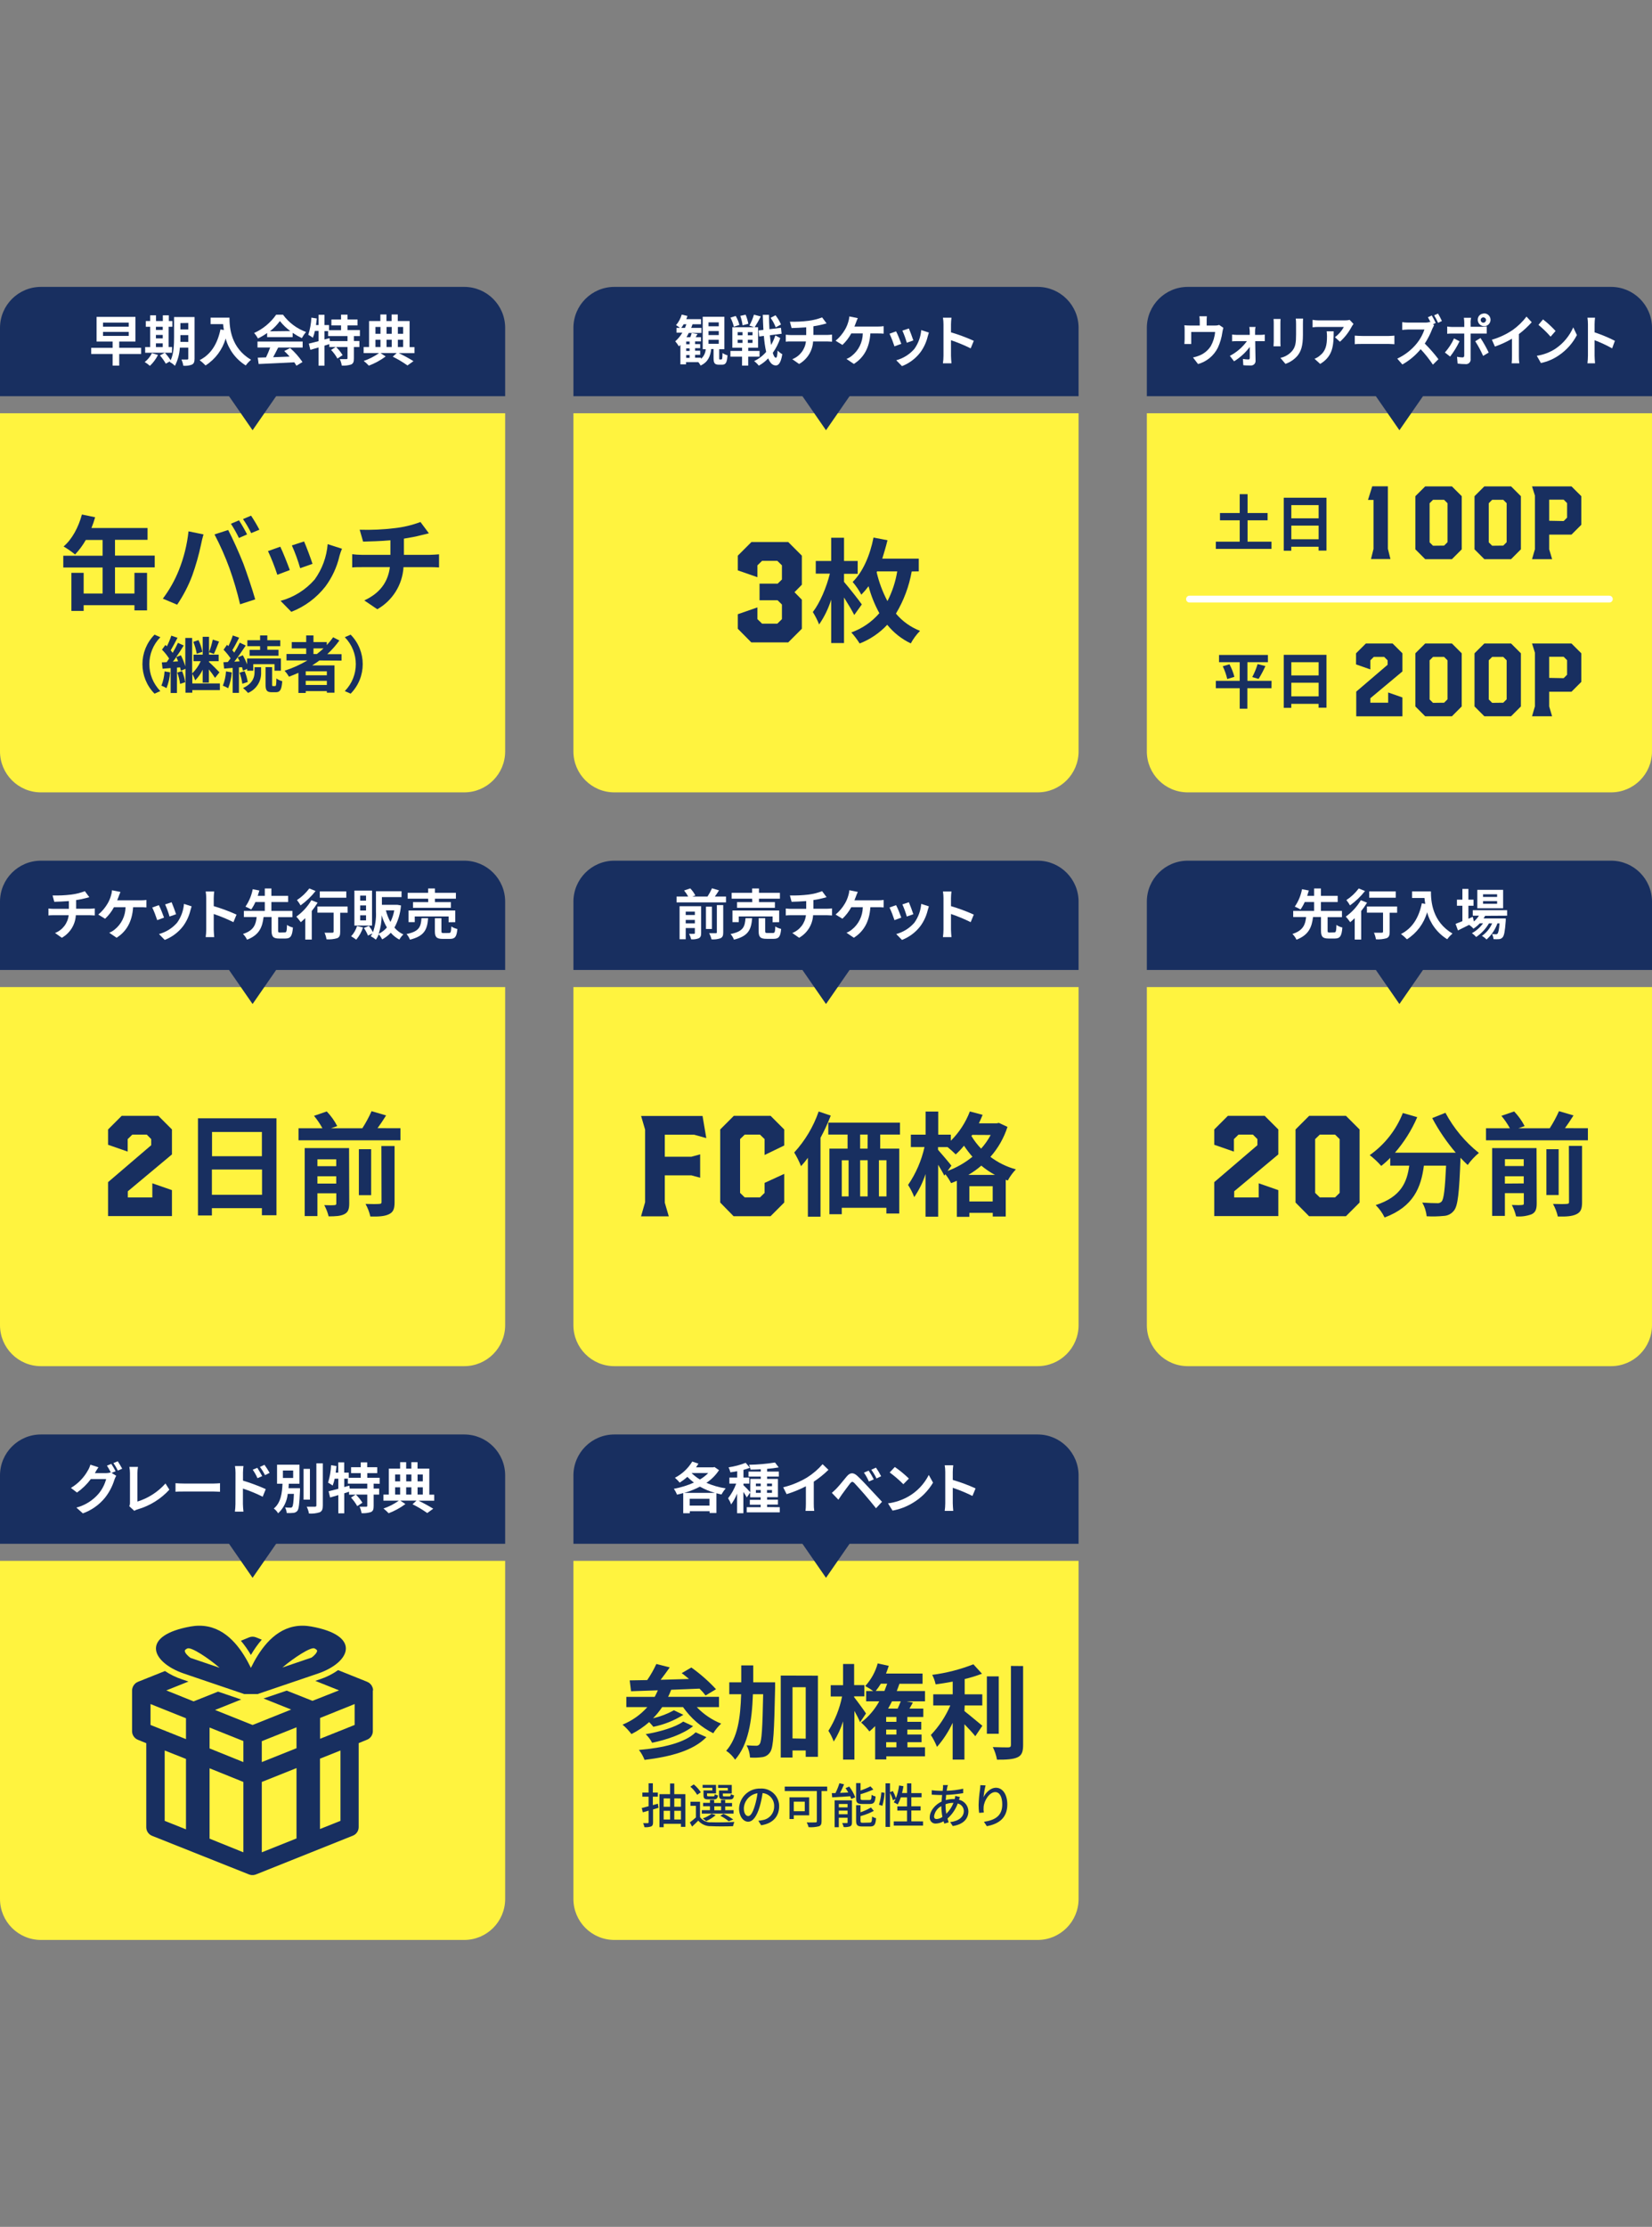 <?xml version="1.0" encoding="UTF-8"?>
<svg id="_レイヤー_1" data-name="レイヤー_1" xmlns="http://www.w3.org/2000/svg" width="484" height="652" viewBox="0 0 484 652">
  <rect x="0" y="0" width="484" height="652" fill="#808080" stroke="none"/>
  <defs>
    <style>
      .cls-1, .cls-2 {
        fill: none;
      }

      .cls-3 {
        isolation: isolate;
      }

      .cls-4 {
        fill: #fff;
      }

      .cls-5 {
        fill: #182f60;
      }

      .cls-2 {
        stroke: #fff;
        stroke-linecap: round;
        stroke-miterlimit: 10;
        stroke-width: 2px;
      }

      .cls-6 {
        fill: #fff33f;
      }
    </style>
  </defs>
  <g id="_レイヤー_2" data-name="レイヤー_2">
    <g id="_レイヤー_1-2" data-name="レイヤー_1-2">
      <path class="cls-6" d="M168,121h148v99c0,6.63-5.37,12-12,12h-124c-6.63,0-12-5.37-12-12h0v-99h0Z"/>
      <path class="cls-5" d="M180,84h124c6.63,0,12,5.37,12,12v20h-148v-20c0-6.63,5.37-12,12-12Z"/>
      <polygon class="cls-5" points="252 111.53 242 125.97 232 111.53 252 111.53"/>
      <g class="cls-3">
        <path class="cls-4" d="M211.37,105.23c.22,0,.27-.22.32-1.87.44.3.93.53,1.45.67-.14,2.19-.54,2.75-1.58,2.75h-.93c-1.29,0-1.57-.49-1.57-2v-2.58h-.7c-.24,2.11-.9,3.81-3.1,4.83-.18-.36-.4-.69-.66-1h-3.6v.66h-1.66v-5.69c-.15.14-.29.29-.44.41-.31-.52-.67-1.02-1.07-1.48.83-.72,1.53-1.57,2.08-2.52h-1.71v-1.41h1c-.36-.3-.74-.57-1.14-.8.77-.9,1.34-1.95,1.67-3.09l1.68.4c-.1.32-.21.63-.34.94h4.31v1.49h-2.48c-.12.35-.24.7-.39,1.06h3v1.48h-3.71c-.21.44-.43.84-.67,1.24h1.12c.16-.39.29-.79.4-1.2l1.71.28c-.18.32-.37.64-.54.92h1.55v1.24h-1.73v.79h1.5v1.18h-1.5v.75h1.5v1.2h-1.5v.84h1.73v.36c.82-.72,1.32-1.74,1.39-2.83h-.88v-9.5h6.35v9.5h-1.52v2.55c0,.41,0,.46.23.46l.43-.03ZM200.68,96c.14-.34.29-.71.42-1.06h-.8c-.21.37-.45.72-.71,1.06h1.09ZM202.04,100h-1v.79h1v-.79ZM202.04,102h-1v.75h1v-.75ZM201.04,104.79h1v-.84h-1v.84ZM207.58,95.54h3v-1.16h-3v1.16ZM207.58,98.1h3v-1.17h-3v1.17ZM207.58,100.66h3v-1.17h-3v1.17Z"/>
        <path class="cls-4" d="M219.21,104.43v2.62h-1.81v-2.62h-3.4v-1.68h3.41v-.94h-2.85v-6h6.44l-1.45-.48c.57-1.01,1.02-2.09,1.34-3.2l2,.53c-.54,1.08-1.14,2.13-1.79,3.15h1v6h-2.88v.94h3.31v1.68h-3.32ZM215,95.66c-.22-.93-.55-1.82-1-2.66l1.55-.49c.48.82.84,1.7,1.08,2.62l-1.63.53ZM216.12,98.17h1.42v-.92h-1.42v.92ZM216.12,100.4h1.42v-.91h-1.42v.91ZM217.56,95.25c-.12-.94-.35-1.87-.67-2.76l1.56-.35c.36.85.63,1.75.79,2.66l-1.68.45ZM220.49,97.25h-1.39v.92h1.36l.03-.92ZM220.49,99.49h-1.39v.91h1.36l.03-.91ZM228.6,99c-.51,1.54-1.24,2.99-2.19,4.31.25.89.56,1.4.89,1.43s.44-.74.53-2.11c.4.43.85.79,1.36,1.08-.41,2.69-1.21,3.32-1.89,3.29-1,0-1.69-.77-2.24-2.07-.8.85-1.73,1.57-2.75,2.13-.39-.5-.85-.95-1.37-1.33,1.35-.64,2.56-1.56,3.53-2.7-.34-1.54-.56-3.11-.67-4.68l-1.38.17-.19-1.76,1.43-.17c-.08-1.38-.13-2.85-.18-4.41h1.81c0,1.47.06,2.88.14,4.21l3.38-.42.19,1.75-3.44.43c.1,1,.21,2,.35,2.86.52-.89.94-1.83,1.25-2.81l1.44.8ZM227.27,95.84c-.38-.99-.88-1.92-1.5-2.78l1.44-.75c.65.83,1.19,1.73,1.6,2.7l-1.54.83Z"/>
        <path class="cls-4" d="M236.86,93.93c1.37-.17,2.71-.51,4-1l1.31,1.76-1.17.31c-.89.22-1.79.4-2.69.53v2.54h4c.35,0,1.11-.06,1.46-.1v2.07c-.43,0-1-.07-1.41-.07h-4.14c-.15,2.75-1.7,5.24-4.1,6.6l-2-1.4c2.2-.85,3.74-2.86,4-5.2h-4.4c-.49,0-1.08,0-1.5.07v-2.04c.49.06.98.09,1.47.1h4.51v-2.26c-1.53.13-3.21.17-4.28.21l-.5-1.86c1.82.05,3.64-.04,5.44-.26Z"/>
        <path class="cls-4" d="M250.78,94.45c-.13.33-.28.75-.45,1.16h6.89c.56,0,1.12-.03,1.67-.11v2.19c-.59-.06-1.3-.06-1.67-.06h-2.22c-.28,4.24-1.95,7.1-4.84,8.93l-2.16-1.46c.55-.22,1.06-.51,1.52-.88,2.03-1.59,3.22-4.01,3.26-6.59h-3.38c-.68,1.25-1.55,2.39-2.59,3.36l-2-1.22c1.11-.92,2.05-2.04,2.77-3.29.4-.69.71-1.42.93-2.18.18-.53.29-1.09.33-1.65l2.48.5c-.21.4-.42.96-.54,1.3Z"/>
        <path class="cls-4" d="M264.06,100.67l-2,.74c-.41-1.26-.89-2.5-1.45-3.7l1.92-.69c.47.82,1.21,2.75,1.53,3.65ZM271.8,98.51c-.4,1.69-1.15,3.29-2.18,4.69-1.39,1.8-3.24,3.18-5.36,4l-1.68-1.72c2.07-.56,3.92-1.72,5.32-3.34,1.15-1.62,1.84-3.51,2-5.49l2.24.72c-.14.48-.24.82-.34,1.14ZM267.59,99.68l-1.92.67c-.34-1.21-.78-2.4-1.29-3.55l1.9-.63c.3.69,1.09,2.77,1.31,3.51Z"/>
        <path class="cls-4" d="M276.42,94.94c0-.64-.05-1.29-.16-1.92h2.5c-.08.64-.13,1.28-.14,1.92v2.37c2.28.67,4.51,1.5,6.68,2.48l-.91,2.21c-1.87-.93-3.8-1.72-5.77-2.39v4.53c0,.47.08,1.59.14,2.24h-2.5c.1-.74.16-1.49.16-2.24v-9.2Z"/>
      </g>
      <path class="cls-5" d="M216.16,184.09v-4.25l5.75-2v3.44l1.36,1.32h4.47l1.35-1.32v-4.28l-1.28-1.25h-5.28v-4.87h5.32l1.24-1.21v-4.14l-1.35-1.32h-4.47l-1.36,1.32v3.47l-5.75-2v-4.3l4-4h10.77l4,4v8.5l-2.16,2.19,2.16,2.2v8.5l-4,4h-10.81l-3.96-4Z"/>
      <path class="cls-5" d="M250.28,180.06c-.66-1.29-1.85-3.3-3-5.12v13.34h-3.76v-12.71c-.81,2.58-2,5.03-3.53,7.26-.51-1.26-1.13-2.48-1.85-3.63,2.08-2.67,4-7.23,5-11.25h-4.14v-3.7h4.52v-6.8h3.76v6.8h4v3.75h-4v2.37c1.38,1.59,4.55,5.61,5.21,6.6l-2.21,3.09ZM267.11,167.32c-.77,4.36-2.34,8.55-4.62,12.34,1.89,2.25,4.32,3.98,7.06,5.05-1.07,1.09-1.98,2.33-2.71,3.67-2.68-1.27-5.04-3.14-6.9-5.45-2.25,2.41-5.01,4.28-8.08,5.48-.72-1.15-1.53-2.23-2.44-3.24,3.18-1.13,6.01-3.08,8.21-5.64-1.37-2.49-2.44-5.14-3.16-7.89-.65.87-1.36,1.7-2.12,2.48-.71-1.33-1.56-2.58-2.54-3.73,3-2.94,5.09-7.79,6.11-13l4.09.79c-.43,1.82-1,3.67-1.52,5.38h10.69v3.73l-2.07.03ZM256.84,167.55c.69,2.94,1.75,5.78,3.16,8.45,1.41-2.74,2.37-5.67,2.87-8.71h-5.91l-.12.26Z"/>
      <path class="cls-6" d="M0,121h148v99c0,6.63-5.37,12-12,12H12c-6.63,0-12-5.37-12-12h0v-99h0Z"/>
      <path class="cls-5" d="M12,84h124c6.63,0,12,5.37,12,12v20H0v-20c0-6.63,5.37-12,12-12Z"/>
      <polygon class="cls-5" points="84 111.53 74 125.97 64 111.53 84 111.53"/>
      <path class="cls-5" d="M33.69,173.78h5.7v-6.06h3.69v11h-3.69v-1.53h-14.88v1.68h-3.59v-11.15h3.59v6.06h5.55v-7.62h-11.52v-3.45h11.52v-4.62h-4.92c-.87,1.54-1.93,2.97-3.14,4.26-1.06-.86-2.19-1.65-3.37-2.35,2.49-2.1,4.38-5.67,5.37-9.36l3.87.81c-.3,1.07-.66,2.12-1.08,3.15h16.44v3.45h-9.54v4.62h11.64v3.45h-11.64v7.66Z"/>
      <path class="cls-5" d="M55.23,155.57l4.39.9c-.29.99-.54,1.99-.73,3-.65,3.05-1.5,6.06-2.55,9-1.13,3.03-2.63,5.91-4.44,8.58l-4.19-1.77c1.91-2.54,3.49-5.33,4.67-8.28,1.47-3.66,2.43-7.51,2.85-11.43ZM62.85,156.47l4-1.29c1.24,2.31,3.3,6.93,4.45,9.84,1,2.7,2.63,7.5,3.47,10.47l-4.43,1.44c-.84-3.59-1.88-7.12-3.12-10.59-1.24-3.38-2.7-6.68-4.37-9.87ZM72.39,156.47l-2.39,1.05c-.69-1.44-1.48-2.83-2.35-4.17l2.37-1c.86,1.33,1.65,2.71,2.37,4.12ZM76,155.09l-2.41,1c-.69-1.43-1.49-2.81-2.4-4.11l2.37-1c.88,1.33,1.7,2.7,2.44,4.11Z"/>
      <path class="cls-5" d="M84.91,166.91l-3.66,1.38c-.77-2.36-1.68-4.68-2.73-6.93l3.6-1.29c.75,1.53,2.19,5.16,2.79,6.84ZM99.43,162.91c-.75,3.18-2.14,6.17-4.08,8.79-2.6,3.34-6.06,5.91-10,7.44l-3.15-3.21c3.88-1.05,7.37-3.23,10-6.27,2.19-3.04,3.5-6.61,3.8-10.34l4.2,1.35c-.41.96-.59,1.59-.77,2.19v.05ZM91.54,165.1l-3.6,1.26c-.65-2.27-1.46-4.5-2.43-6.66l3.57-1.17c.57,1.24,2.04,5.14,2.46,6.52v.05Z"/>
      <path class="cls-5" d="M115.63,154.64c2.58-.28,5.12-.89,7.56-1.8l2.46,3.3c-1,.27-1.8.45-2.31.57-1.44.39-3.24.72-5,1v4.74h7.56c.63,0,2-.09,2.73-.15v3.84c-.81-.06-1.83-.09-2.64-.09h-7.77c-.31,5.15-3.2,9.79-7.68,12.33l-3.81-2.58c4.53-2.1,6.93-5.31,7.5-9.75h-8.25c-.9,0-2,0-2.79.09v-3.87c.92.11,1.84.17,2.76.18h8.43v-4.26c-2.88.27-6,.33-8,.39l-1-3.48c3.42.11,6.85-.05,10.25-.46Z"/>
      <path class="cls-5" d="M45.27,185.82l1.71.75c-4.3,4.38-4.3,11.39,0,15.77l-1.71.76c-4.72-4.79-4.72-12.49,0-17.28Z"/>
      <path class="cls-5" d="M49.84,196.85c-.11,1.59-.47,3.15-1.06,4.63-.47-.29-.97-.53-1.49-.72.53-1.33.84-2.75.92-4.18l1.63.27ZM64.42,202.05h-8.08v.76h-2v-7l-1.35.59c-.06-.34-.13-.67-.23-1l-.92.07v7.43h-1.84v-7.29l-2.37.18-.22-1.85,1.42-.07c.24-.33.49-.69.72-1.05-.6-.94-1.3-1.82-2.09-2.61l1-1.38c.14.12.29.27.43.41.51-1.01.95-2.05,1.3-3.13l1.82.63c-.65,1.24-1.39,2.66-2,3.67.22.25.41.51.58.74.59-1,1.13-2.05,1.54-2.93l1.7.77c-.67,1.1-1.44,2.3-2.24,3.44l1.41-.58c.53,1.05.96,2.15,1.29,3.28v-8.35h2v10.4c1.06-1.03,1.92-2.25,2.52-3.6h-2.11v-1.91h2.68v-5.22h1.86v5.22h2.82v1.91h-2.82v.27c.77.66,2.63,2.54,3.06,3l-1.3,1.62c-.56-.86-1.16-1.69-1.8-2.48v3.87h-1.82v-3.78c-.55,1.15-1.29,2.2-2.19,3.11-.22-.66-.5-1.3-.85-1.91v2.83h8.08v1.94ZM52.18,193.64c-.15-.42-.33-.84-.54-1.24-.32.46-.63.91-1,1.33l1.54-.09ZM53.34,196.51c.45,1.03.75,2.12.91,3.24l-1.49.49c-.14-1.14-.42-2.25-.83-3.32l1.41-.41ZM57.64,191.42c-.2-1.19-.54-2.36-1-3.48l1.51-.52c.53,1.09.91,2.24,1.14,3.42l-1.65.58ZM64.17,187.84c-.5,1.26-1.06,2.7-1.51,3.62l-1.42-.5c.46-1.2.83-2.43,1.1-3.69l1.83.57Z"/>
      <path class="cls-5" d="M67.92,196.87c-.13,1.59-.49,3.15-1.07,4.64-.49-.3-1.02-.55-1.56-.75.53-1.33.84-2.75.92-4.18l1.71.29ZM70,195.41v7.46h-1.83v-7.31l-2.5.2-.22-1.86,1.3-.07c.27-.33.54-.69.81-1.07-.61-.9-1.3-1.75-2.06-2.52l1-1.44c.12.12.27.25.41.37.51-1,.95-2.04,1.3-3.11l1.85.65c-.63,1.24-1.37,2.66-2,3.67.21.23.41.49.57.7.6-.94,1.14-1.91,1.62-2.91l1.75.83c-1,1.51-2.21,3.29-3.35,4.73l1.57-.09c-.18-.4-.38-.79-.58-1.15l1.51-.63c.48.85.9,1.74,1.25,2.65v-1.71h9.9v3.57h-1.87v-1.91h-6.23v1.91h-1.78v-.54l-1.25.57c0-.3-.16-.66-.27-1.06l-.9.07ZM71.66,196.51c.44,1.01.75,2.08.92,3.17l-1.58.52c-.15-1.11-.42-2.19-.82-3.24l1.48-.45ZM74.58,195.36h1.92v1.44c.13,2.63-1.4,5.06-3.83,6.08-.44-.52-.93-1-1.46-1.42,3-1.41,3.37-3.38,3.37-4.7v-1.4ZM76.2,189.2h-3.73v-1.74h3.73v-1.41h2.12v1.41h3.8v1.74h-3.8v1.05h3.28v1.75h-8.48v-1.72h3.08v-1.08ZM80.61,200.88c.25,0,.34-.28.37-2.23.51.37,1.09.64,1.71.79-.18,2.58-.66,3.24-1.89,3.24h-1.15c-1.53,0-1.85-.57-1.85-2.35v-5h1.92v5c0,.48,0,.55.27.55h.62Z"/>
      <path class="cls-5" d="M93.58,193.38c-.7.5-1.38,1-2.12,1.44h6.54v8h-2.24v-.47h-6.19v.54h-2.14v-5.89c-.9.39-1.84.79-2.76,1.13-.37-.63-.81-1.22-1.29-1.76,2.33-.74,4.57-1.75,6.68-3h-6.12v-1.89h5.77v-1.64h-4.23v-1.84h4.23v-1.95h2.13v1.95h3.9v.88c.67-.72,1.29-1.49,1.86-2.29l1.83.94c-1.04,1.45-2.23,2.79-3.54,4h4.17v1.89l-6.48-.04ZM95.76,196.56h-6.19v1.16h6.19v-1.16ZM95.76,200.56v-1.22h-6.19v1.22h6.19ZM91.84,191.49h1c.68-.51,1.32-1.06,1.94-1.64h-2.94v1.64Z"/>
      <path class="cls-5" d="M102.73,203.1l-1.71-.76c4.3-4.38,4.3-11.39,0-15.77l1.71-.75c4.72,4.79,4.72,12.49,0,17.28Z"/>
      <g class="cls-3">
        <path class="cls-4" d="M41.34,103.65h-6.41v3.4h-1.93v-3.4h-6.28v-1.81h6.28v-1.84h-4.7v-7.22h11.38v7.22h-4.75v1.83h6.41v1.82ZM30.18,95.65h7.53v-1.19h-7.53v1.19ZM30.18,98.35h7.53v-1.17h-7.53v1.17Z"/>
        <path class="cls-4" d="M46.29,103.92c-.6,1.2-1.4,2.28-2.37,3.2-.47-.42-.98-.79-1.52-1.12.89-.69,1.61-1.58,2.11-2.59l1.78.51ZM50.38,103.28h-7.85v-1.67h1.47v-5.93h-1.28v-1.68h1.28v-1.68h1.71v1.68h2v-1.68h1.75v1.68h1.04v1.67h-1.09v5.93h1l-.03,1.68ZM45.68,95.68v.93h2v-.93h-2ZM45.68,99.07h2v-1h-2v1ZM45.68,101.61h2v-1.08h-2v1.08ZM57,105c0,.94-.18,1.44-.74,1.74-.81.32-1.69.43-2.56.34-.09-.63-.28-1.24-.54-1.81h1.68c.22,0,.32-.08.32-.33v-3.16h-2.47c-.1,1.86-.59,3.67-1.44,5.33-.44-.45-.95-.83-1.51-1.11,0-.1.12-.18.16-.27l-1.32.75c-.5-.86-1.07-1.67-1.72-2.42l1.44-.78c.63.69,1.2,1.43,1.7,2.21.93-2,1-4.71,1-6.79v-5.87h6v12.17ZM55.16,100.12v-2h-2.3v1.97l2.3.03ZM52.86,94.6v1.87h2.3v-1.91l-2.3.04Z"/>
        <path class="cls-4" d="M67.23,93c0,3,.43,8.87,6.32,12.34-.58.49-1.1,1.05-1.55,1.66-2.89-1.79-4.99-4.61-5.89-7.89-.93,3.26-3.03,6.07-5.89,7.89-.54-.56-1.12-1.08-1.74-1.55,3.33-1.68,5.23-4.77,6.11-9l1,.18c-.11-.61-.18-1.19-.23-1.73h-3.66v-1.9h5.53Z"/>
        <path class="cls-4" d="M78.27,97.5c-.85.61-1.76,1.14-2.7,1.6-.31-.58-.68-1.12-1.12-1.6,2.6-1.17,4.83-3.03,6.46-5.36h2c1.7,2.32,4.06,4.08,6.76,5.07-.48.55-.89,1.15-1.24,1.79-.93-.45-1.83-.97-2.69-1.55v1.26h-7.47v-1.21ZM75.44,100h13.23v1.76h-7.17c-.46.94-1,1.93-1.47,2.83l4.82-.18c-.49-.57-1.02-1.12-1.57-1.63l1.72-.88c1.38,1.21,2.59,2.59,3.62,4.1l-1.77,1.08c-.19-.35-.41-.68-.64-1-3.76.21-7.71.37-10.43.5l-.26-1.86,2.42-.08c.45-.94.86-1.91,1.21-2.89h-3.71v-1.75ZM85.06,96.93c-1.15-.83-2.18-1.82-3.06-2.93-.83,1.13-1.81,2.14-2.92,3l5.98-.07Z"/>
        <path class="cls-4" d="M103.68,98.4v1.44h1.62v1.76h-1.62v3.34c0,1-.16,1.47-.8,1.78-.89.28-1.82.39-2.75.32-.1-.65-.3-1.29-.58-1.89h1.92c.25,0,.34-.06.34-.27v-3.28h-3.35c.74.71,1.38,1.51,1.92,2.38l-1.52,1c-.51-.92-1.14-1.77-1.86-2.53l1.38-.85h-1.9v-.85l-1.41.45v5.87h-1.74v-5.34l-2.4.7-.45-1.82c.78-.18,1.78-.44,2.85-.72v-3h-1.07c-.14.68-.34,1.35-.6,2-.42-.32-.87-.61-1.34-.86.52-1.63.83-3.32.91-5.03l1.59.25c-.07.67-.15,1.31-.24,1.92h.75v-3h1.74v3h1.33v1.51h3.52v-1.4h-2.83v-1.73h2.83v-1.42h1.89v1.42h2.94v1.73h-2.94v1.36h3.63v1.76h-1.76ZM101.81,98.4h-5.68v-1.46h-1.06v2.45l1.47-.39.13.87h5.14v-1.47Z"/>
        <path class="cls-4" d="M121.44,103.39h-4.61c1.48.71,2.92,1.49,4.31,2.35l-1.76,1.26c-1.37-.97-2.81-1.83-4.31-2.57l1.15-1.06h-4.73l1.5,1c-1.51,1.12-3.17,2.03-4.93,2.69-.46-.5-.96-.96-1.5-1.38,1.6-.54,3.12-1.32,4.5-2.3h-4.52v-1.78h1.59v-7.6h3.31v-1.92h1.78v1.92h1.52v-1.92h1.8v1.92h3.46v7.63h1.44v1.76ZM110,95.73v2h1.47v-2h-1.47ZM110,101.6h1.47v-2.13h-1.47v2.13ZM113.25,95.73v2h1.52v-2h-1.52ZM114.77,99.47h-1.52v2.13h1.52v-2.13ZM116.57,95.73v2h1.54v-2h-1.54ZM116.57,101.6h1.54v-2.13h-1.54v2.13Z"/>
      </g>
      <path class="cls-6" d="M336,121h148v99c0,6.63-5.37,12-12,12h-124c-6.63,0-12-5.37-12-12h0v-99h0Z"/>
      <path class="cls-5" d="M348,84h124c6.63,0,12,5.37,12,12v20h-148v-20c0-6.63,5.37-12,12-12Z"/>
      <polygon class="cls-5" points="420 111.53 410 125.97 400 111.53 420 111.53"/>
      <g class="cls-3">
        <path class="cls-5" d="M372.52,158.6v2.11h-16.31v-2.11h7v-6.26h-5.78v-2.13h5.78v-5.52h2.3v5.52h5.87v2.13h-5.87v6.26h7.01Z"/>
        <path class="cls-5" d="M388.63,145.73v15.48h-2.31v-1.13h-8v1.17h-2.21v-15.52h12.52ZM378.33,147.89v3.87h8v-3.87h-8ZM386.33,157.89v-4h-8v4h8Z"/>
        <path class="cls-5" d="M372.52,201.5h-7.07v6h-2.24v-6h-7v-2.16h7v-5.45h-6.06v-2.12h14.32v2.12h-6v5.45h7.07l-.02,2.16ZM360.21,194.5c.62,1.16,1.11,2.39,1.44,3.67l-2.09.65c-.3-1.3-.74-2.55-1.32-3.75l1.97-.57ZM366.88,198.24c.65-1.21,1.17-2.48,1.57-3.8l2.29.58c-.59,1.29-1.25,2.55-2,3.76l-1.86-.54Z"/>
        <path class="cls-5" d="M388.63,191.73v15.48h-2.31v-1.13h-8v1.17h-2.21v-15.52h12.52ZM378.33,193.89v3.87h8v-3.87h-8ZM386.33,203.89v-4h-8v4h8Z"/>
      </g>
      <g class="cls-3">
        <path class="cls-5" d="M402.41,160.71v-14.33h-1.62l1.25-4h4.58v18.3l.75,3h-5.7l.74-2.97Z"/>
        <path class="cls-5" d="M414.67,160.84v-15.56l2.88-2.87h7.83l2.88,2.87v15.56l-2.88,2.88h-7.83l-2.88-2.88ZM423.09,159.75l1-1v-11.41l-1-1h-3.25l-1,1v11.45l1,1,3.25-.04Z"/>
        <path class="cls-5" d="M432,160.84v-15.56l2.88-2.87h7.83l2.88,2.87v15.56l-2.88,2.88h-7.83l-2.88-2.88ZM440.42,159.75l1-1v-11.41l-1-1h-3.25l-1,1v11.45l1,1,3.25-.04Z"/>
        <path class="cls-5" d="M449.7,160.82v-15.72l-.85-2.69h11.56l2.88,2.87v8.37l-2.88,2.88h-6.53v4.31l.86,2.88h-5.89l.85-2.9ZM458.12,152.56l1-1v-4.26l-1-1h-4.24v6.18l4.24.08Z"/>
        <path class="cls-5" d="M397.35,202.5l9.19-7.86v-1.3l-1-1h-3.06l-1,1v2.66l-4.19-1.47v-3.25l2.88-2.87h7.83l2.88,2.87v5.31l-9.4,7.85v1.31h5.22v-3l4.18,1.46v5.52h-13.53v-7.23Z"/>
        <path class="cls-5" d="M414.67,206.84v-15.56l2.88-2.87h7.83l2.87,2.87v15.56l-2.87,2.88h-7.83l-2.88-2.88ZM423.09,205.75l1-1v-11.41l-1-1h-3.25l-1,1v11.45l1,1,3.25-.04Z"/>
        <path class="cls-5" d="M432,206.84v-15.56l2.88-2.87h7.83l2.88,2.87v15.56l-2.88,2.88h-7.83l-2.88-2.88ZM440.42,205.75l1-1v-11.41l-1-1h-3.25l-1,1v11.45l1,1,3.25-.04Z"/>
        <path class="cls-5" d="M449.7,206.82v-15.72l-.85-2.69h11.56l2.88,2.87v8.37l-2.88,2.88h-6.53v4.31l.85,2.88h-5.88l.85-2.9ZM458.12,198.56l1-1v-4.26l-1-1h-4.24v6.18l4.24.08Z"/>
      </g>
      <g class="cls-3">
        <path class="cls-4" d="M353.53,94.08v1.23h2.47c.4.02.8-.04,1.18-.18l1.24.85c-.12.42-.22.85-.29,1.28-.21,1.57-.66,3.09-1.32,4.53-1.17,2.35-3.28,4.1-5.81,4.8l-1.48-1.92c.68-.14,1.35-.35,2-.62,1.33-.57,2.46-1.52,3.23-2.74.7-1.27,1.13-2.67,1.25-4.11h-7v3.52h-2c0-.4.07-.91.07-1.35v-2.76c0-.46-.02-.92-.07-1.38.48.06.97.08,1.45.08h3.05v-1.23c0-.49-.03-.98-.11-1.47h2.19c-.04.49-.06.98-.05,1.47Z"/>
        <path class="cls-4" d="M367.71,97.05v1h1.68c.39,0,.78-.04,1.17-.1v1.94h-2.81c0,1.9.09,4.08.1,5.71.06.72-.48,1.35-1.2,1.41-.06,0-.12,0-.18,0-.69,0-1.57,0-2.21-.08l-.11-1.83c.54.09,1.08.14,1.63.15.28,0,.38-.18.38-.5v-3.17c-1.26,1.68-2.82,3.11-4.6,4.21l-1.24-1.6c1.98-1.02,3.69-2.5,5-4.3h-3c-.42,0-.93,0-1.34.06v-2c.43.06.86.09,1.29.1h3.88v-1c0-.33-.06-.89-.12-1.32h1.84c-.14.38-.16.89-.16,1.32Z"/>
        <path class="cls-4" d="M375.13,94.62v5.38c0,.4,0,1,.05,1.39h-2.07c0-.3.07-.93.07-1.41v-5.36c0-.41-.02-.82-.06-1.23h2.06c-.03.37-.05.72-.05,1.23ZM381.73,94.86v3.14c0,3.44-.6,4.93-1.66,6.24-.94,1.05-2.13,1.84-3.46,2.3l-1.48-1.76c1.33-.27,2.53-.98,3.42-2,1-1.2,1.17-2.4,1.17-4.9v-3c0-.53-.02-1.07-.09-1.6h2.15c-.03.43-.05.94-.05,1.58Z"/>
        <path class="cls-4" d="M396,95.68c-.88,1.65-2.03,3.13-3.42,4.38l-1.48-1.33c1.08-.79,1.98-1.82,2.62-3h-7.42c-.6,0-1.07,0-1.74.11v-2.19c.57.1,1.16.15,1.74.16h7.67c.49,0,.98-.04,1.46-.15l1.12,1.19c-.21.26-.39.54-.55.83ZM386.8,106.57l-1.67-1.52c.55-.21,1.05-.5,1.5-.88,1.8-1.4,2.15-3.1,2.15-5.72,0-.48-.03-.96-.1-1.44h2.06c-.03,3.99-.1,7.23-3.97,9.56h.03Z"/>
        <path class="cls-4" d="M399.21,98.37h7.65c.67,0,1.3-.07,1.67-.1v2.51c-.35,0-1.07-.08-1.67-.08h-7.65c-.81,0-1.76,0-2.29.08v-2.51c.51.05,1.55.1,2.29.1Z"/>
        <path class="cls-4" d="M420.64,94.56l-.81.38.33.27c-.18.32-.35.66-.5,1-.59,1.54-1.34,3.01-2.23,4.39,1.44,1.43,2.78,2.95,4,4.57l-1.62,1.6c-1.07-1.61-2.27-3.12-3.59-4.53-1.49,1.81-3.31,3.33-5.36,4.48l-1.49-1.72c2.28-1.06,4.28-2.63,5.84-4.6.93-1.18,1.64-2.5,2.12-3.92h-4.83c-.6,0-1.38.1-1.68.12v-2.27c.56.08,1.12.12,1.68.12h5c.49.02.99-.05,1.46-.2l.17.15c-.24-.51-.52-1.07-.78-1.51l1.13-.52c.43.71.81,1.44,1.16,2.19ZM422.45,93.98l-1.12.55c-.34-.76-.73-1.49-1.16-2.2l1.13-.52c.43.71.81,1.44,1.15,2.19v-.02Z"/>
        <path class="cls-4" d="M424.86,104.4l-1.54-1.19c1.09-1.23,2-2.62,2.68-4.12l1.61.84c-.76,1.58-1.68,3.08-2.75,4.47ZM430.86,94.4v1.28h3.31c.47,0,.94-.04,1.41-.12v2.1h-4.72v7.44c.1.73-.42,1.41-1.15,1.51-.11.01-.22.02-.33,0-.78,0-1.56-.05-2.33-.15l-.17-2c.52.11,1.05.18,1.58.19.37,0,.52-.16.53-.58v-6.41h-3.61c-.46,0-.92.02-1.38.07v-2.13c.46.07.92.12,1.38.13h3.62v-1.28c0-.47-.05-.94-.12-1.4h2.12c-.07.23-.17,1-.17,1.4l.03-.05ZM436.2,103.2l-1.68,1c-.66-1.49-1.43-2.92-2.31-4.29l1.55-.94c.9,1.37,1.7,2.8,2.41,4.28l.03-.05ZM434.6,91.77c1.03-.12,1.96.61,2.08,1.64.12,1.03-.61,1.96-1.64,2.08s-1.96-.61-2.08-1.64c0-.07-.01-.14-.01-.22-.03-.94.68-1.74,1.62-1.81l.03-.05ZM434.6,94.49c.45-.02.79-.4.77-.85,0,0,0,0,0-.01-.04-.43-.43-.74-.86-.7-.43.04-.74.43-.7.86.04.4.38.7.78.7Z"/>
        <path class="cls-4" d="M443.23,96.59c1.52-1.09,2.87-2.4,4-3.89l1.53,1.65c-1.14,1.27-2.4,2.44-3.76,3.47v6.47c-.02.7.03,1.4.13,2.09h-2.25c.07-.69.1-1.39.1-2.09v-5.12c-1.58.93-3.26,1.7-5,2.3l-.89-2c2.19-.63,4.26-1.6,6.14-2.88Z"/>
        <path class="cls-4" d="M455.75,102.08c2.28-1.55,4.07-3.71,5.18-6.23l1.07,2.26c-1.24,2.38-3.05,4.41-5.27,5.92-1.59,1.1-3.39,1.87-5.28,2.26l-1.2-2.12c1.96-.29,3.84-1,5.5-2.09ZM455.75,96.91l-1.46,1.66c-1.09-1.24-2.28-2.4-3.56-3.45l1.34-1.6c1.32,1.02,2.55,2.16,3.68,3.39Z"/>
        <path class="cls-4" d="M465.23,94.94c0-.64-.04-1.28-.14-1.92h2.22c-.08.64-.12,1.28-.13,1.92v2.37c2.04.68,4.03,1.5,5.95,2.48l-.81,2.21c-1.65-.92-3.37-1.72-5.14-2.39v4.53c0,.47.07,1.59.13,2.24h-2.22c.09-.74.13-1.49.14-2.24v-9.2Z"/>
      </g>
      <line class="cls-2" x1="348.5" y1="175.41" x2="471.5" y2="175.41"/>
      <path class="cls-6" d="M0,289h148v99c0,6.63-5.37,12-12,12H12c-6.63,0-12-5.37-12-12v-99h0Z"/>
      <path class="cls-5" d="M12,252h124c6.63,0,12,5.37,12,12v20H0v-20c0-6.63,5.37-12,12-12Z"/>
      <polygon class="cls-5" points="84 279.53 74 293.97 64 279.53 84 279.53"/>
      <g class="cls-3">
        <path class="cls-4" d="M20.86,261.93c1.37-.17,2.71-.51,4-1l1.31,1.76-1.17.31c-.89.22-1.79.4-2.69.53v2.54h4c.35,0,1.11-.06,1.46-.1v2.07c-.43,0-1-.07-1.41-.07h-4.14c-.15,2.75-1.7,5.24-4.1,6.6l-2-1.4c2.2-.85,3.74-2.86,4-5.2h-4.42c-.49,0-1.08,0-1.5.07v-2.04c.49.06.98.09,1.47.1h4.51v-2.27c-1.53.13-3.21.17-4.28.21l-.5-1.86c1.82.05,3.65-.03,5.46-.25Z"/>
        <path class="cls-4" d="M34.78,262.45c-.13.33-.28.75-.45,1.16h6.89c.56,0,1.12-.03,1.67-.11v2.19c-.59-.06-1.3-.06-1.67-.06h-2.22c-.28,4.24-1.95,7.1-4.84,8.93l-2.16-1.46c.55-.22,1.06-.51,1.52-.88,2.03-1.59,3.22-4.01,3.26-6.59h-3.4c-.67,1.26-1.55,2.4-2.59,3.37l-2-1.22c1.11-.92,2.05-2.04,2.77-3.29.4-.69.71-1.42.93-2.18.18-.53.29-1.09.33-1.65l2.48.5c-.19.39-.4.95-.52,1.29Z"/>
        <path class="cls-4" d="M48.06,268.67l-2,.74c-.41-1.26-.89-2.5-1.45-3.7l1.92-.69c.47.82,1.21,2.75,1.53,3.65ZM55.8,266.51c-.4,1.69-1.15,3.29-2.18,4.69-1.39,1.8-3.24,3.18-5.36,4l-1.68-1.72c2.07-.56,3.92-1.72,5.32-3.34,1.15-1.62,1.84-3.51,2-5.49l2.24.72c-.14.48-.24.82-.34,1.14ZM51.59,267.68l-1.92.67c-.34-1.21-.78-2.4-1.29-3.55l1.9-.63c.3.69,1.09,2.77,1.31,3.51h0Z"/>
        <path class="cls-4" d="M60.42,262.94c0-.64-.05-1.29-.16-1.92h2.5c-.08.64-.13,1.28-.14,1.92v2.37c2.28.67,4.51,1.5,6.68,2.48l-.91,2.21c-1.87-.92-3.8-1.72-5.77-2.39v4.53c0,.47.08,1.59.14,2.24h-2.5c.1-.74.16-1.49.16-2.24v-9.2Z"/>
        <path class="cls-4" d="M83.45,273c.48,0,.57-.31.64-2.19.52.36,1.11.62,1.73.76-.2,2.53-.71,3.22-2.2,3.22h-1.85c-1.79,0-2.21-.59-2.21-2.4v-3.89h-2.34c-.35,2.85-1.16,5.23-4.84,6.63-.3-.62-.7-1.19-1.19-1.68,3.19-1,3.79-2.84,4-4.95h-3.74v-1.8h6.13v-2.59h-2.76c-.33.77-.74,1.5-1.23,2.18-.54-.32-1.1-.6-1.68-.84,1.06-1.53,1.78-3.27,2.13-5.1l1.95.38c-.14.5-.3,1-.48,1.56h2.07v-2.16h1.93v2.16h4.91v1.82h-4.91v2.59h6.16v1.84h-4.19v3.89c0,.53.08.61.58.61l1.39-.04Z"/>
        <path class="cls-4" d="M93.05,264.29c-.51.85-1.08,1.67-1.71,2.44v8.36h-1.91v-6.26c-.45.43-.88.83-1.31,1.18-.4-.57-.84-1.12-1.3-1.64,1.79-1.27,3.29-2.9,4.4-4.79l1.83.71ZM92.46,260.88c-1.26,1.6-2.74,3.02-4.4,4.21-.31-.55-.66-1.07-1.06-1.56,1.4-.91,2.62-2.06,3.62-3.4l1.84.75ZM101.86,267.25h-2.19v5.61c0,1-.19,1.55-.89,1.84-1.01.29-2.07.4-3.12.32-.11-.67-.3-1.31-.58-1.93h2.26c.26,0,.4-.07.4-.31v-5.56h-4.74v-1.81h8.84l.02,1.84ZM101.46,262.85h-7.77v-1.85h7.77v1.85Z"/>
        <path class="cls-4" d="M106.36,271.55c-.43,1.31-1.11,2.53-2,3.58-.47-.36-.97-.7-1.49-1,.81-.85,1.4-1.88,1.73-3l1.76.42ZM109,271h-5.17v-10.25h5.17v10.25ZM107.24,262.23h-1.71v1.46h1.71v-1.46ZM107.24,265.1h-1.71v1.49h1.71v-1.49ZM107.24,267.99h-1.71v1.49h1.71v-1.49ZM117.48,265.11c-.17,2.27-.83,4.48-1.92,6.48.71.85,1.61,1.54,2.62,2-.47.44-.86.95-1.18,1.51-.95-.5-1.81-1.18-2.51-2-.72.79-1.58,1.44-2.53,1.94-.26-.54-.6-1.04-1-1.49-.21.56-.49,1.08-.83,1.57-.46-.39-.98-.73-1.52-1,.19-.26.36-.54.5-.83l-1.3.64c-.31-.78-.72-1.53-1.2-2.22l1.47-.63c.45.59.85,1.21,1.19,1.87.68-1.92.98-3.96.88-6v-6h7.49v1.71h-5.75v2.26h4.53l1.06.19ZM113.34,271.55c-.65-1.13-1.16-2.32-1.52-3.57,0,1.84-.3,3.67-.87,5.42.92-.43,1.73-1.06,2.39-1.83v-.02ZM113.06,266.55c.29,1.19.74,2.33,1.33,3.4.53-1.07.91-2.22,1.12-3.4h-2.45Z"/>
        <path class="cls-4" d="M125.43,268.83c-.25,3.22-1,5.25-5.33,6.29-.23-.61-.57-1.17-1-1.65,3.8-.74,4.2-2.18,4.39-4.64h1.94ZM125.43,263.13h-6v-1.72h6v-1.27h2v1.27h6.14v1.72h-6.14v1h4.67v1.67h-11.1v-1.67h4.46l-.03-1ZM131.43,270.03v-1.7h-9.92v1.67h-1.81v-3.41h13.68v3.41l-1.95.03ZM131.53,273.17c.53,0,.62-.28.69-1.91.54.35,1.15.6,1.78.74-.21,2.31-.7,2.9-2.21,2.9h-2.06c-1.86,0-2.32-.55-2.32-2.26v-3.79h1.92v3.78c0,.49.09.56.67.56l1.53-.02Z"/>
      </g>
      <path class="cls-5" d="M31.66,346.12l12.64-10.81v-1.79l-1.3-1.32h-4.23l-1.36,1.32v3.66l-5.75-2v-4.48l4-4h10.72l4,4v7.3l-12.93,10.8v1.8h7.18v-4.14l5.75,2v7.59h-18.72v-9.93Z"/>
      <path class="cls-5" d="M81,327.43v28.38h-4.27v-2.07h-14.65v2.14h-4.08v-28.45h23ZM62.12,331.43v7.1h14.61v-7.1h-14.61ZM76.77,349.82v-7.4h-14.69v7.4h14.69Z"/>
      <path class="cls-5" d="M117.32,330.34v3.53h-29.86v-3.53h7c-.7-1.29-1.52-2.5-2.46-3.63l3.73-1.29c1.22,1.27,2.26,2.72,3.07,4.29l-1.82.63h9.18c1.03-1.6,1.93-3.27,2.7-5l4.26,1.25c-.79,1.29-1.68,2.57-2.51,3.73l6.71.02ZM102.32,352.34c0,1.69-.33,2.61-1.46,3.17s-2.57.63-4.58.63c-.28-1.15-.71-2.25-1.28-3.29,1.22.06,2.54.06,3,0s.53-.13.53-.53v-2.94h-5.53v6.67h-3.73v-19.9h13l.05,16.19ZM93,339.45v2h5.51v-2h-5.51ZM98.51,346.54v-2.14h-5.51v2.14h5.51ZM108.74,349.94h-3.6v-13.46h3.6v13.46ZM111.74,335.55h3.86v16.45c0,1.95-.36,2.91-1.68,3.53s-3,.7-5.41.66c-.3-1.29-.77-2.53-1.42-3.69,1.68.06,3.4.06,4,0s.69-.13.69-.59l-.04-16.36Z"/>
      <path class="cls-6" d="M168,289h148v99c0,6.63-5.37,12-12,12h-124c-6.63,0-12-5.37-12-12v-99h0Z"/>
      <path class="cls-5" d="M180,252h124c6.63,0,12,5.37,12,12v20h-148v-20c0-6.63,5.37-12,12-12Z"/>
      <polygon class="cls-5" points="252 279.53 242 293.97 232 279.53 252 279.53"/>
      <g class="cls-3">
        <path class="cls-4" d="M212.7,262.49v1.72h-14.48v-1.72h3.4c-.34-.63-.74-1.22-1.2-1.76l1.81-.62c.6.62,1.1,1.32,1.49,2.08l-.88.3h4.45c.5-.77.94-1.57,1.31-2.41l2.06.61c-.38.62-.81,1.24-1.21,1.8h3.25ZM205.42,273.18c0,.82-.16,1.27-.71,1.54-.71.27-1.47.37-2.22.3-.13-.56-.34-1.1-.61-1.61.48.02.96.02,1.44,0,.19,0,.26-.06.26-.25v-1.43h-2.68v3.27h-1.8v-9.66h6.32v7.84ZM200.9,266.91v1h2.68v-1h-2.68ZM203.58,270.35v-1h-2.68v1h2.68ZM208.58,272h-1.75v-6.53h1.75v6.53ZM210.02,265h1.87v8c0,.95-.18,1.41-.82,1.72-.84.28-1.73.39-2.62.32-.14-.63-.37-1.24-.69-1.8h1.92c.27,0,.34-.06.34-.29v-7.95Z"/>
        <path class="cls-4" d="M220.36,268.83c-.26,3.22-1,5.25-5.33,6.29-.23-.61-.57-1.17-1-1.65,3.79-.74,4.19-2.18,4.39-4.64h1.94ZM220.36,263.13h-6v-1.72h6v-1.27h2v1.27h6.14v1.72h-6.14v1h4.67v1.67h-11.09v-1.67h4.47l-.05-1ZM226.36,270.03v-1.7h-9.92v1.67h-1.84v-3.41h13.68v3.41l-1.92.03ZM226.46,273.17c.53,0,.62-.28.69-1.91.52.34,1.1.58,1.71.72-.21,2.31-.71,2.9-2.21,2.9h-2.06c-1.86,0-2.32-.55-2.32-2.26v-3.79h1.92v3.78c0,.49.09.56.67.56h1.6Z"/>
        <path class="cls-4" d="M236.86,261.93c1.37-.17,2.71-.51,4-1l1.31,1.76-1.17.31c-.89.22-1.79.4-2.69.53v2.54h4c.35,0,1.11-.06,1.46-.1v2.07c-.43,0-1-.07-1.41-.07h-4.14c-.15,2.75-1.7,5.24-4.1,6.6l-2-1.4c2.2-.85,3.74-2.86,4-5.2h-4.4c-.49,0-1.08,0-1.5.07v-2.04c.49.06.98.09,1.47.1h4.51v-2.27c-1.53.13-3.21.17-4.28.21l-.5-1.86c1.82.05,3.64-.04,5.44-.25Z"/>
        <path class="cls-4" d="M250.78,262.45c-.13.33-.28.75-.45,1.16h6.89c.56,0,1.12-.03,1.67-.11v2.19c-.59-.06-1.3-.06-1.67-.06h-2.22c-.28,4.24-1.95,7.1-4.84,8.93l-2.16-1.46c.55-.22,1.06-.51,1.52-.88,2.03-1.59,3.22-4.01,3.26-6.59h-3.38c-.68,1.25-1.55,2.39-2.59,3.36l-2-1.22c1.11-.92,2.05-2.04,2.77-3.29.4-.69.71-1.42.93-2.18.18-.53.29-1.09.33-1.65l2.48.5c-.21.4-.42.96-.54,1.3Z"/>
        <path class="cls-4" d="M264.06,268.67l-2,.74c-.41-1.26-.89-2.5-1.45-3.7l1.92-.69c.47.82,1.21,2.75,1.53,3.65ZM271.8,266.51c-.4,1.69-1.15,3.29-2.18,4.69-1.39,1.8-3.24,3.18-5.36,4l-1.68-1.72c2.07-.56,3.92-1.72,5.32-3.34,1.15-1.62,1.84-3.51,2-5.49l2.24.72c-.14.48-.24.82-.34,1.14ZM267.59,267.68l-1.92.67c-.34-1.21-.78-2.4-1.29-3.55l1.9-.63c.3.69,1.09,2.77,1.31,3.51h0Z"/>
        <path class="cls-4" d="M276.42,262.94c0-.64-.05-1.29-.16-1.92h2.5c-.08.64-.13,1.28-.14,1.92v2.37c2.28.67,4.51,1.5,6.68,2.48l-.91,2.21c-1.87-.92-3.8-1.72-5.77-2.39v4.53c0,.47.08,1.59.14,2.24h-2.5c.1-.74.16-1.49.16-2.24v-9.2Z"/>
      </g>
      <path class="cls-5" d="M189,352v-21.25l-1.17-4h18l1.1,6.48-3.56-1h-8.6v6.45h7.8l2.56-.7v6.85l-2.56-.7h-7.8v8l1.17,4h-8.13l1.19-4.13Z"/>
      <path class="cls-5" d="M211,352.09v-21.39l4-4h10.76l4,4v4.69l-5.75,2.78v-4.65l-1.36-1.32h-4.46l-1.36,1.32v15.75l1.36,1.32h4.46l1.36-1.32v-2.93l5.75-2.64v8.39l-4,4h-10.84l-3.92-4Z"/>
      <path class="cls-5" d="M243.39,326.64c-.86,2.23-1.86,4.4-3,6.5v23.1h-3.7v-17.24c-.62.85-1.29,1.67-2,2.44-.56-1.38-1.23-2.72-2-4,3.18-3.47,5.62-7.55,7.16-12l3.54,1.2ZM257.88,332.19v4.12h5.58v19h-3.77v-1.68h-13.07v1.88h-3.62v-19.2h5.32v-4.12h-5.65v-3.5h21v3.5h-5.79ZM246.62,350.3h2v-10.59h-2v10.59ZM252,339.71v10.59h2.21v-10.59h-2.21ZM254.21,332.19h-2.21v4.12h2.18l.03-4.12ZM259.72,339.71h-2.21v10.59h2.21v-10.59Z"/>
      <path class="cls-5" d="M295.17,329.94c-1.04,3.24-2.74,6.23-5,8.78,2.23,1.68,4.76,2.92,7.46,3.66-.93.98-1.73,2.08-2.38,3.27l-.59-.23v10.76h-3.8v-1.06h-6.86v1.16h-3.66v-10.56c-.57.26-1.13.49-1.69.69-.48-.92-1.04-1.8-1.68-2.61l-.3.43c-.39-.82-1.09-2-1.81-3.2v15.21h-3.7v-12.5c-.77,2.4-1.88,4.68-3.3,6.76-.48-1.24-1.09-2.44-1.81-3.56,2.29-3.36,3.92-7.12,4.81-11.09h-4v-3.63h4.32v-6.77h3.7v6.77h3.69v1.78c2.45-2.43,4.35-5.36,5.58-8.58l3.73,1c-.33.83-.69,1.66-1.09,2.48h5.21l.66-.13,2.51,1.17ZM277.61,342.85c2.64-.97,5.11-2.38,7.29-4.16-.89-1.03-1.71-2.11-2.47-3.24-.74.91-1.55,1.77-2.43,2.55-.75-.76-1.55-1.47-2.38-2.14h-2.8v.79c.89,1,3.36,3.9,3.92,4.65l-1.13,1.55ZM291.5,344c-1.42-.77-2.76-1.68-4-2.71-1.18,1.02-2.45,1.92-3.79,2.71h7.79ZM290.84,351.79v-4.49h-6.84v4.49h6.84ZM284.84,332.28l-.24.33c.8,1.34,1.76,2.58,2.84,3.7,1.1-1.21,2.04-2.56,2.81-4l-5.41-.03Z"/>
      <path class="cls-6" d="M336,289h148v99c0,6.63-5.37,12-12,12h-124c-6.63,0-12-5.37-12-12v-99h0Z"/>
      <path class="cls-5" d="M348,252h124c6.63,0,12,5.37,12,12v20h-148v-20c0-6.63,5.37-12,12-12Z"/>
      <polygon class="cls-5" points="420 279.53 410 293.97 400 279.53 420 279.53"/>
      <g class="cls-3">
        <path class="cls-4" d="M390.91,273c.48,0,.58-.31.64-2.19.53.36,1.11.61,1.73.76-.19,2.53-.7,3.22-2.19,3.22h-1.86c-1.79,0-2.21-.59-2.21-2.4v-3.89h-2.33c-.35,2.85-1.17,5.23-4.85,6.63-.29-.62-.69-1.19-1.18-1.68,3.18-1,3.79-2.84,4-4.95h-3.78v-1.8h6.12v-2.59h-2.75c-.34.77-.75,1.5-1.23,2.18-.54-.32-1.1-.6-1.68-.84,1.06-1.53,1.78-3.27,2.12-5.1l2,.38c-.15.5-.31,1-.48,1.56h2.02v-2.16h2v2.16h4.91v1.82h-4.91v2.59h6.16v1.84h-4.2v3.89c0,.53.08.61.58.61l1.37-.04Z"/>
        <path class="cls-4" d="M400.51,264.29c-.51.85-1.08,1.67-1.71,2.44v8.36h-1.9v-6.26c-.45.43-.88.83-1.32,1.18-.4-.57-.83-1.12-1.29-1.64,1.79-1.27,3.28-2.9,4.4-4.79l1.82.71ZM399.92,260.88c-1.26,1.6-2.74,3.02-4.4,4.21-.31-.55-.66-1.07-1.06-1.56,1.4-.91,2.62-2.06,3.62-3.4l1.84.75ZM409.33,267.25h-2.19v5.61c0,1-.2,1.55-.9,1.84-1.01.29-2.07.4-3.12.32-.11-.67-.3-1.31-.58-1.93h2.26c.26,0,.4-.07.4-.31v-5.56h-4.72v-1.81h8.85v1.84ZM408.93,262.85h-7.78v-1.85h7.78v1.85Z"/>
        <path class="cls-4" d="M419.23,261c0,3,.43,8.87,6.32,12.34-.58.49-1.1,1.05-1.55,1.66-2.89-1.79-4.99-4.61-5.89-7.89-.93,3.27-3.03,6.09-5.91,7.91-.54-.56-1.12-1.08-1.74-1.55,3.33-1.68,5.23-4.77,6.11-9l1,.18c-.11-.61-.18-1.19-.23-1.73h-3.64v-1.92h5.53Z"/>
        <path class="cls-4" d="M435.1,268.14c-.13.27-.28.52-.44.77h6.49v.66c-.22,3.12-.48,4.4-.91,4.86-.26.32-.65.52-1.06.54-.54.04-1.07.04-1.61,0-.05-.52-.2-1.03-.44-1.49.52.05.93.05,1.14.05.18.02.36-.05.48-.18.22-.24.42-1.06.59-3h-.62c-.65,1.82-1.75,3.45-3.2,4.73-.39-.42-.85-.78-1.35-1.05,1.32-.93,2.36-2.2,3-3.68h-.94c-.93,1.6-2.22,2.96-3.75,4-.36-.43-.78-.81-1.25-1.12,1.3-.7,2.42-1.69,3.27-2.89h-.95c-.56.6-1.19,1.12-1.87,1.57-.36-.43-.78-.8-1.25-1.12l-3.28,1.63-.7-1.92,2-.79v-4.51h-1.6v-1.79h1.6v-3.15h1.76v3.15h1.5v1.79h-1.5v3.8l1.28-.56.33,1.36c.57-.49,1.07-1.06,1.48-1.7h-1.81v-1.6h10.06v1.6l-6.45.04ZM440.38,265.93h-7.56v-5.4h7.56v5.4ZM438.62,261.84h-4.12v.77h4.12v-.77ZM438.62,263.84h-4.12v.77h4.12v-.77Z"/>
      </g>
      <path class="cls-5" d="M355.75,346.12l12.64-10.81v-1.79l-1.32-1.32h-4.21l-1.35,1.32v3.66l-5.76-2v-4.48l4-4h10.77l4,4v7.3l-12.93,10.8v1.8h7.18v-4.14l5.75,2v7.59h-18.77v-9.93Z"/>
      <path class="cls-5" d="M379.56,352.09v-21.39l4-4h10.77l4,4v21.39l-4,4h-10.81l-3.96-4ZM391.14,350.59l1.35-1.32v-15.75l-1.35-1.32h-4.47l-1.36,1.32v15.75l1.36,1.32h4.47Z"/>
      <path class="cls-5" d="M423.48,325.82c2.44,4.54,5.77,8.54,9.8,11.75-1.24,1.03-2.35,2.21-3.28,3.53-.7-.63-1.39-1.36-2.11-2.12v.24c-.37,10-.76,13.86-1.92,15.24-.72.94-1.82,1.51-3,1.55-1.66.16-3.33.2-5,.1-.13-1.41-.57-2.78-1.29-4,1.81.13,3.53.17,4.35.17.49.07.98-.11,1.32-.47.66-.69,1-3.63,1.32-10.52h-6.5c-.82,6.33-3,12-11.51,15.18-.66-1.35-1.54-2.58-2.61-3.63,7.46-2.41,9.17-6.73,9.83-11.55h-5.57v-2.29c-.82.85-1.7,1.64-2.64,2.37-1.02-1.16-2.15-2.22-3.37-3.16,4.37-3.08,7.74-7.36,9.7-12.33l4.22,1.22c-1.63,3.78-3.83,7.29-6.53,10.4h17.82c-2.66-3.11-4.98-6.51-6.9-10.13l3.87-1.55Z"/>
      <path class="cls-5" d="M465.22,330.34v3.53h-29.86v-3.53h7c-.71-1.29-1.54-2.5-2.48-3.63l3.73-1.29c1.22,1.27,2.26,2.72,3.07,4.29l-1.81.63h9.17c1.03-1.6,1.93-3.27,2.71-5l4.25,1.25c-.79,1.29-1.68,2.57-2.5,3.73l6.72.02ZM450.22,352.34c0,1.69-.33,2.61-1.45,3.17-1.46.55-3.03.77-4.59.63-.27-1.16-.69-2.28-1.25-3.33,1.22.06,2.54.06,3,0s.52-.13.52-.53v-2.94h-5.55v6.67h-3.73v-19.86h13l.05,16.19ZM440.91,339.41v2h5.51v-2h-5.51ZM446.42,346.5v-2.1h-5.52v2.14l5.52-.04ZM456.65,349.9h-3.59v-13.42h3.59v13.42ZM459.65,335.51h3.86v16.49c0,1.95-.37,2.91-1.69,3.53s-3,.7-5.41.66c-.29-1.29-.77-2.54-1.42-3.69,1.68.06,3.4.06,4,0s.7-.13.7-.59l-.04-16.4Z"/>
      <path class="cls-6" d="M0,457h148v99c0,6.63-5.37,12-12,12H12c-6.63,0-12-5.37-12-12v-99h0Z"/>
      <path class="cls-5" d="M12,420h124c6.63,0,12,5.37,12,12v20H0v-20c0-6.63,5.37-12,12-12Z"/>
      <polygon class="cls-5" points="84 447.53 74 461.97 64 447.53 84 447.53"/>
      <g class="cls-3">
        <path class="cls-4" d="M33.87,430.77l-1.18.49,1.36.83c-.21.37-.39.76-.53,1.16-.59,1.93-1.54,3.74-2.8,5.32-1.7,2.06-3.93,3.63-6.45,4.53l-1.89-1.69c2.5-.65,4.75-2.05,6.45-4,1.07-1.26,1.84-2.75,2.27-4.35h-4.49c-1.13,1.52-2.5,2.85-4.05,3.94l-1.79-1.35c2.09-1.24,3.82-3.02,5-5.15.31-.52.55-1.08.72-1.66l2.35.77c-.37.52-.7,1.07-1,1.63-.02.02-.04.05-.05.08h3.21c.47,0,.94-.06,1.39-.19l.11.06c-.34-.71-.74-1.4-1.17-2.06l1.27-.52c.47.69.89,1.41,1.27,2.16ZM35.79,430.03l-1.26.54c-.38-.77-.81-1.5-1.3-2.2l1.27-.52c.41.6,1,1.62,1.29,2.15v.03Z"/>
        <path class="cls-4" d="M38.08,440v-8.67c0-.61-.06-1.23-.18-1.83h2.52c-.1.6-.16,1.22-.16,1.83v8.32c3.17-.99,6.01-2.82,8.22-5.3l1.14,1.81c-2.5,2.74-5.72,4.73-9.28,5.76-.35.1-.69.24-1,.43l-1.47-1.35c.15-.31.22-.65.21-1Z"/>
        <path class="cls-4" d="M54,434.37h8.59c.75,0,1.45-.07,1.87-.1v2.51c-.38,0-1.2-.08-1.87-.08h-8.59c-.92,0-2,0-2.58.08v-2.51c.58.05,1.76.1,2.58.1Z"/>
        <path class="cls-4" d="M69,431.18c0-.65-.05-1.29-.16-1.93h2.49c-.08.64-.13,1.28-.14,1.93v2.34c2.27.68,4.5,1.51,6.67,2.48l-.9,2.23c-1.87-.94-3.8-1.73-5.79-2.39v4.53c0,.45.08,1.57.16,2.23h-2.51c.1-.74.15-1.48.16-2.23l.02-9.19ZM76.84,432.18l-1.4.62c-.38-.87-.85-1.7-1.4-2.48l1.34-.56c.43.69,1.07,1.71,1.44,2.43h.02ZM78.98,431.25l-1.34.66c-.42-.84-.92-1.65-1.49-2.4l1.33-.63c.56.76,1.06,1.56,1.52,2.38h-.02Z"/>
        <path class="cls-4" d="M87.89,435.74v.69c-.16,3.86-.33,5.39-.77,5.94-.3.35-.74.57-1.2.59-.64.06-1.28.08-1.92.04-.04-.58-.2-1.14-.48-1.65.52.06,1.05.09,1.57.08.2.03.4-.05.52-.21.24-.27.39-1.3.5-3.82h-1.81c-.22,2.17-1.22,4.19-2.81,5.68-.33-.54-.76-1.02-1.27-1.4,2.1-1.72,2.42-4.6,2.55-7.26h-1.6v-5.57h6.57v5.57h-3.12l-.09,1.31h3.36ZM82.89,432.74h3v-2.19h-3v2.19ZM90.79,439.08h-1.85v-9h1.86v9ZM94.58,428.46v12.32c0,1.12-.22,1.64-.88,2-1.03.32-2.11.45-3.18.37-.12-.7-.34-1.37-.66-2h2.4c.33,0,.43-.1.43-.38v-12.32h1.89Z"/>
        <path class="cls-4" d="M109.47,434.4v1.44h1.62v1.76h-1.62v3.34c0,1-.16,1.47-.8,1.78-.89.28-1.82.39-2.75.32-.1-.66-.29-1.29-.58-1.89h1.92c.25,0,.34-.06.34-.27v-3.28h-3.34c.73.71,1.38,1.51,1.92,2.38l-1.52,1c-.5-.91-1.12-1.75-1.83-2.51l1.38-.85h-1.94v-.85l-1.41.45v5.87h-1.74v-5.34l-2.4.7-.45-1.82c.79-.18,1.78-.44,2.85-.72v-2.95h-1.07c-.14.68-.34,1.35-.59,2-.43-.32-.88-.61-1.35-.86.52-1.65.82-3.37.89-5.1l1.59.25c-.07.67-.15,1.31-.24,1.92h.75v-3h1.74v3h1.33v1.51h3.52v-1.36h-2.83v-1.73h2.83v-1.42h1.89v1.42h2.94v1.73h-2.92v1.36h3.63v1.76l-1.76-.04ZM107.6,434.4h-5.68v-1.46h-1.06v2.45l1.48-.42.12.87h5.14v-1.44Z"/>
        <path class="cls-4" d="M127.23,439.39h-4.61c1.48.71,2.92,1.49,4.31,2.35l-1.76,1.26c-1.37-.97-2.81-1.83-4.31-2.57l1.16-1.06h-4.74l1.5,1c-1.51,1.12-3.16,2.03-4.92,2.69-.47-.5-.97-.96-1.51-1.38,1.61-.54,3.12-1.31,4.5-2.3h-4.51v-1.78h1.58v-7.6h3.31v-1.89h1.77v1.89h1.52v-1.89h1.81v1.89h3.45v7.63h1.44v1.76ZM115.76,431.73v2h1.47v-2h-1.47ZM115.76,437.6h1.47v-2.13h-1.47v2.13ZM119.01,431.73v2h1.52v-2h-1.52ZM120.53,435.47h-1.53v2.13h1.52v-2.13ZM122.34,431.73v2h1.53v-2h-1.53ZM122.34,437.6h1.53v-2.13h-1.53v2.13Z"/>
      </g>
      <path class="cls-5" d="M76.69,480.08l-1.69-.68c-.64-.26-1.36-.26-2,0l-2.42,1c1.09,1.3,2.07,2.69,2.93,4.16.92-1.59,1.98-3.09,3.18-4.48ZM109.3,494.88c0-.23-.04-.45-.1-.67l-.1-.24c-.06-.15-.12-.29-.2-.43l-.16-.23c-.1-.12-.21-.23-.32-.34l-.2-.18-.1-.09c-.12-.07-.25-.14-.38-.19-.04-.02-.09-.05-.13-.08l-8.55-3.43c-1.63,1.15-3.43,2.06-5.33,2.68l-1.36.46,6.95,2.78-7.59,3-.18.07-7.55-2.99-6.79,2.3,8.09,3.24-11.3,4.52-11-4.4,7.66-3.06-6.78-2.31-7.16,2.86c-3-1.19-5.83-2.32-8-3.21l6.5-2.6-1.89-.64c-1.77-.58-3.45-1.4-5-2.44l-7.94,3.17-.11.07c-.14.05-.27.12-.4.2l-.1.09-.2.17c-.12.11-.23.23-.32.36-.06.07-.11.14-.15.22-.09.14-.16.29-.22.45-.03.07-.06.14-.08.21-.07.24-.12.49-.12.74v11.94c0,1.1.68,2.1,1.7,2.51l2.46,1v24.61c0,1.11.67,2.1,1.7,2.51l28.45,11.33h0c.12.04.24.08.37.1l.27.06h.65c.1-.02.21-.04.31-.07l.33-.09h0l28.45-11.37c1.03-.41,1.7-1.4,1.7-2.51v-24.59l2.45-1c1.03-.41,1.7-1.4,1.7-2.51v-11.86h0s.07-.1.07-.12h0ZM54.49,535.62l-6.24-2.49v-20.6l6.24,2.47v20.62ZM54.49,509.2l-10.39-4.15v-6.12l10.39,4.16v6.11ZM71.3,542.34l-9.9-4v-20.6l9.9,4v20.6ZM71.3,515.92l-9.9-4v-6.11l9.9,3.95v6.16ZM86.87,538.28l-10.17,4.06v-20.6l10.17-4.06v20.6ZM86.87,511.86l-10.17,4.06v-6.12l10.17-4.06v6.12ZM99.75,533.13l-6,2.39v-20.6l6-2.39v20.6ZM103.9,505.05l-10.12,4.05v-6.1l2.67-1.07,7.45-3v6.12ZM53.87,490l17.67,6h3.94l17.67-6c4.89-1.66,8.19-4.56,8.18-7.35,0-2.61-2.92-5.13-10.17-6.43-.84-.15-1.69-.23-2.54-.23-7.05,0-11.43,5.6-14.09,10.38l-.19.36c-.3.55-.58,1.09-.83,1.6-.25-.51-.53-1.05-.83-1.6l-.19-.36c-2.65-4.78-7-10.38-14.1-10.38-.85,0-1.69.08-2.53.23-7.25,1.3-10.16,3.82-10.17,6.43,0,2.78,3.31,5.68,8.18,7.35ZM92.15,482.65c.27.12.73.38.76.68h0c0,.53-.83,1.45-1.64,2l-8.53,2.9c3.26-2.78,8.32-6.1,9.41-5.59h0ZM54.15,483.33c0-.3.49-.56.76-.68,1.1-.51,6.13,2.81,9.42,5.66l-8.53-2.9c-.73-.52-1.65-1.46-1.65-2v-.08Z"/>
      <path class="cls-6" d="M168,457h148v99c0,6.63-5.37,12-12,12h-124c-6.63,0-12-5.37-12-12v-99h0Z"/>
      <path class="cls-5" d="M180,420h124c6.63,0,12,5.37,12,12v20h-148v-20c0-6.63,5.37-12,12-12Z"/>
      <polygon class="cls-5" points="252 447.53 242 461.97 232 447.53 252 447.53"/>
      <g class="cls-3">
        <path class="cls-4" d="M210.66,430.45c-.97,1.47-2.23,2.74-3.7,3.71,1.81.78,3.71,1.33,5.66,1.63-.48.54-.89,1.14-1.23,1.78-.51-.1-1-.23-1.49-.36v5.79h-2v-.53h-5.8v.59h-1.93v-5.9c-.61.17-1.22.33-1.83.46-.23-.61-.54-1.18-.92-1.71,2.02-.37,4-.99,5.88-1.82-.68-.52-1.32-1.08-1.92-1.68-.7.63-1.45,1.19-2.24,1.69-.43-.51-.89-.99-1.4-1.42,2.1-1.09,3.85-2.73,5.08-4.75l1.81.62c-.22.35-.45.72-.7,1.07h5.07l.32-.09,1.34.92ZM209.47,437.1c-1.54-.43-3.02-1.04-4.41-1.82-1.46.76-2.99,1.37-4.58,1.82h8.99ZM207.86,440.83v-2h-5.8v2h5.8ZM202.61,431.29c.74.73,1.56,1.36,2.45,1.89.89-.52,1.71-1.15,2.44-1.89h-4.89Z"/>
        <path class="cls-4" d="M228.46,441.29v1.51h-9.68v-1.51h4.08v-.72h-3.18v-1.44h3.18v-.73h-3.07v-1.4l-1,1.44c-.3-.56-.63-1.1-1-1.62v6.24h-1.84v-5.74c-.45,1.13-1.04,2.19-1.75,3.17-.22-.64-.52-1.24-.88-1.81,1.01-1.3,1.81-2.74,2.37-4.29h-2v-1.77h2.29v-1.86c-.68.13-1.33.24-2,.32-.12-.5-.29-.99-.52-1.46,1.71-.25,3.39-.69,5-1.32l1.26,1.45c-.62.24-1.26.44-1.9.61v2.26h1.71v1.77h-1.71v.47c.41.35,1.66,1.64,2,2.06v-3.92h3.07v-.66h-3.6v-1.47h3.6v-.67c-1,.05-2.06.08-3,.09-.07-.49-.21-.97-.42-1.42,2.54-.04,5.08-.26,7.59-.66l1.09,1.43c-1.13.2-2.27.35-3.41.43v.8h3.44v1.47h-3.44v.66h3.18v5.36h-3.18v.73h3.18v1.44h-3.18v.72l3.72.04ZM221.46,435.15h1.42v-.78h-1.42v.78ZM222.88,437.09v-.82h-1.42v.82h1.42ZM224.71,434.37v.78h1.47v-.78h-1.47ZM226.18,436.27h-1.47v.82h1.47v-.82Z"/>
        <path class="cls-4" d="M236.46,432.59c1.7-1.07,3.23-2.38,4.54-3.89l1.72,1.65c-1.32,1.29-2.76,2.45-4.3,3.47v6.47c-.02.7.03,1.4.14,2.09h-2.56c.08-.69.11-1.39.11-2.09v-5.12c-1.81.94-3.7,1.71-5.65,2.3l-1-2c2.46-.6,4.82-1.57,7-2.88Z"/>
        <path class="cls-4" d="M245,435.9c.72-.73,2-2.3,3.07-3.61.95-1.12,1.89-1.3,3.14-.13,1.07,1,2.3,2.29,3.26,3.33s2.71,2.91,3.94,4.22l-1.76,1.89c-1.07-1.33-2.43-3-3.38-4.08s-2.35-2.66-2.92-3.25-.85-.48-1.32.1c-.62.8-1.76,2.38-2.4,3.24l-1,1.49-1.92-2c.43-.37.79-.72,1.29-1.2ZM256,433.15l-1.44.62c-.39-.91-.88-1.79-1.45-2.6l1.39-.58c.55.82,1.06,1.68,1.5,2.56ZM258.19,432.21l-1.39.67c-.43-.89-.95-1.75-1.53-2.55l1.37-.62c.56.8,1.06,1.63,1.5,2.5h.05Z"/>
        <path class="cls-4" d="M266.29,438.08c2.5-1.48,4.52-3.64,5.82-6.23l1.25,2.26c-1.45,2.44-3.48,4.47-5.92,5.92-1.82,1.11-3.84,1.88-5.94,2.26l-1.34-2.12c2.16-.28,4.25-.99,6.13-2.09ZM266.29,432.91l-1.63,1.66c-1.24-1.25-2.58-2.4-4-3.45l1.5-1.6c1.47,1.01,2.85,2.15,4.13,3.39h0Z"/>
        <path class="cls-4" d="M276.94,430.94c0-.64-.05-1.29-.16-1.92h2.5c-.08.64-.13,1.28-.14,1.92v2.37c2.28.67,4.51,1.5,6.68,2.48l-.91,2.21c-1.87-.92-3.8-1.72-5.77-2.39v4.53c0,.47.08,1.59.14,2.24h-2.5c.1-.74.16-1.49.16-2.24v-9.2Z"/>
      </g>
      <path class="cls-5" d="M204.14,499.83c2.01,2.1,4.44,3.74,7.14,4.83-.89.84-1.67,1.78-2.31,2.82-3.54-1.77-6.58-4.4-8.85-7.65h-6.12c-.79,1.17-1.68,2.26-2.67,3.27,2.14-.5,4.2-1.29,6.12-2.34l2.76,1.32c-2.69,1.69-5.67,2.88-8.79,3.51-.33-.39-.78-.93-1.23-1.38-1.57,1.39-3.32,2.57-5.19,3.51-.77-1.01-1.64-1.94-2.61-2.76,2.78-1.13,5.27-2.89,7.26-5.13h-6.15v-3h8.31c.33-.6.63-1.26.93-1.92-2.94.12-5.61.21-7.86.27l-.39-3.18,5.13-.09c1.03-1.49,1.92-3.06,2.67-4.71l3.93,1c-.84,1.2-1.77,2.49-2.67,3.63,2.67-.09,5.49-.15,8.31-.24-.72-.63-1.44-1.2-2.13-1.71l2.82-1.65c2.62,1.87,5.05,4,7.23,6.36l-3.06,1.83c-.54-.71-1.13-1.38-1.77-2-2.76.12-5.61.24-8.31.33-.26.71-.56,1.4-.9,2.07h14.91v3h-6.51ZM206.96,508.62c-3.9,4-10.53,5.73-18.12,6.66-.4-1.05-.95-2.03-1.65-2.91,7-.6,13.44-2.07,16.62-5.16l3.15,1.41ZM203.06,505.41c-2.94,2.34-7.59,3.93-12,4.86-.49-.94-1.13-1.79-1.89-2.52,4-.66,8.67-2,11-3.69l2.89,1.35Z"/>
      <path class="cls-5" d="M227.09,492.57v1.62c-.27,12.78-.48,17.37-1.41,18.75-.5.84-1.35,1.4-2.31,1.53-1.2.17-2.42.21-3.63.12-.07-1.25-.41-2.47-1-3.57,1.2.09,2.28.12,2.85.12.41.02.79-.19,1-.54.57-.81.81-4.53,1-14.55h-3c-.3,8-1.35,14.73-5.22,19.17-.69-1.03-1.58-1.92-2.61-2.61,3.36-3.81,4.17-9.54,4.38-16.56h-3.48v-3.48h3.51v-4.95h3.51v4.95h6.41ZM239.63,490.62v23.76h-3.57v-1.86h-3.87v2.07h-3.45v-24l10.89.03ZM236.06,509.07v-15.07h-3.87v15l3.87.07Z"/>
      <path class="cls-5" d="M252,504.24c-.36-.84-1-2.1-1.68-3.3v14.25h-3.32v-11.19c-.65,2.08-1.57,4.07-2.73,5.91-.41-1.1-.93-2.16-1.56-3.15,1.93-3.08,3.29-6.49,4-10.05h-3.33v-3.3h3.62v-6.21h3.24v6.18h3v3.3h-3v.24c.93,1.17,3,4,3.48,4.77l-1.72,2.55ZM271,514.24h-11.33v.9h-3.27v-9.75c-.54.54-1.11,1.08-1.68,1.56-.73-.94-1.54-1.82-2.43-2.61,2.18-1.68,3.99-3.8,5.31-6.21h-3.84v-3h2.07c-.74-.55-1.52-1.04-2.34-1.47,1.73-1.89,2.99-4.16,3.66-6.63l3.24.72c-.24.75-.51,1.5-.81,2.25h10.71v3h-6.78c-.24.72-.51,1.44-.78,2.13h8.27v3h-5.43l1.89.36c-.33.6-.66,1.2-1,1.77h4.05v2.46h-4.68v1.41h4.08v2.28h-4.08v1.44h4.17v2.25h-4.14v1.5h5.14v2.64ZM259.12,495.1c.27-.69.54-1.41.81-2.13h-1.86c-.45.74-.96,1.45-1.5,2.13h2.55ZM262.63,502.72h-3v1.41h3v-1.41ZM262.63,506.41h-3v1.44h3v-1.44ZM259.63,511.6h3v-1.5h-3v1.5ZM261.34,498.13c-.36.72-.75,1.44-1.14,2.13h2.8c.33-.72.66-1.47.9-2.13h-2.56Z"/>
      <path class="cls-5" d="M282.56,501c1.47,1.11,4.44,3.66,5.25,4.29l-2.07,3.06c-.72-.93-2-2.28-3.18-3.51v10.35h-3.45v-10.77c-1.19,2.55-2.73,4.93-4.59,7.05-.49-1.22-1.09-2.38-1.8-3.48,2.4-2.52,4.33-5.44,5.7-8.64h-5v-3.27h5.7v-3.72c-1.71.33-3.42.6-5,.81-.21-.97-.54-1.91-1-2.79,4.13-.53,8.18-1.57,12.06-3.09l2.52,2.76c-1.65.63-3.35,1.16-5.07,1.56v4.47h5.16v3.27h-5.16l-.07,1.65ZM292.61,507.63h-3.48v-16.8h3.48v16.8ZM299.75,487.8v23.1c0,2.07-.42,3.06-1.65,3.63s-3.24.72-6,.69c-.23-1.28-.65-2.52-1.23-3.69,2,.09,3.87.09,4.5.09s.81-.21.81-.75v-23.1l3.57.03Z"/>
      <path class="cls-5" d="M192.94,529.31l-1.61.47v3.79c0,.65-.14,1-.53,1.19-.64.21-1.33.29-2,.22-.07-.41-.2-.81-.38-1.18h1.35c.17,0,.26-.06.26-.27v-3.39l-1.69.49-.32-1.26,2-.52v-2.8h-1.82v-1.2h1.82v-2.72h1.25v2.72h1.46v1.2h-1.46v2.47l1.46-.41.21,1.2ZM200.8,525.31v9.58h-1.3v-.89h-5.06v1h-1.23v-9.68h3.11v-3.13h1.23v3.13h3.25ZM194.44,526.55v2.45h1.88v-2.43l-1.88-.02ZM194.44,532.74h1.88v-2.56h-1.88v2.56ZM197.55,526.55v2.45h1.95v-2.43l-1.95-.02ZM199.5,532.74v-2.56h-1.95v2.56h1.95Z"/>
      <path class="cls-5" d="M205.09,532.05c.77,1.04,2.02,1.61,3.31,1.5,1.62.07,5,0,6.75-.1-.17.4-.3.82-.39,1.24-1.66.07-4.7.09-6.35,0-1.46.08-2.88-.52-3.84-1.63-.56.58-1.15,1.15-1.8,1.75l-.66-1.23c.62-.45,1.21-.94,1.78-1.45v-3.39h-1.6v-1.21h2.8v4.52ZM204.26,525.5c-.54-.89-1.21-1.7-2-2.38l1-.66c.8.66,1.49,1.43,2.06,2.3l-1.06.74ZM214.92,531h-9.3v-1h2.38v-1.15h-2v-1h2v-.85h1.23v.9h2v-.9h1.24v.9h2v1h-2v1.1h2.45v1ZM208.68,523.46h-2.83v-.86h3.93v2.5h-2.63v.52c0,.28.07.32.48.32h1.37c.31,0,.36-.07.4-.61.29.17.61.29.94.35-.11.91-.42,1.16-1.2,1.16h-1.6c-1.13,0-1.43-.25-1.43-1.2v-1.42h2.61l-.04-.76ZM209.68,531.46c-.84.72-1.78,1.31-2.79,1.76-.31-.3-.64-.57-1-.8.93-.31,1.8-.77,2.59-1.36l1.2.4ZM209.27,530.03h2v-1.15h-2v1.15ZM213.22,523.48h-2.83v-.86h4v2.5h-2.62v.52c0,.28.07.32.5.32h1.42c.3,0,.37-.08.42-.65.29.17.6.29.93.36-.11.94-.43,1.19-1.21,1.19h-1.71c-1.12,0-1.45-.25-1.45-1.22v-1.4h2.58l-.03-.76ZM213.5,533.25c-.76-.63-1.58-1.17-2.46-1.61l.92-.56c1.01.45,1.96,1.01,2.86,1.65l-1.32.52Z"/>
      <path class="cls-5" d="M223,534.42l-.83-1.32c.42-.03.84-.1,1.25-.19,1.97-.3,3.41-2.01,3.39-4,.1-2-1.39-3.73-3.39-3.91-.19,1.33-.47,2.65-.84,3.94-.84,2.85-2,4.44-3.39,4.44s-2.66-1.54-2.66-3.88c.13-3.33,2.93-5.94,6.26-5.83,2.86-.17,5.31,2,5.48,4.86,0,.14.01.28,0,.42-.04,2.96-1.92,4.98-5.28,5.47ZM219.23,531.73c.63,0,1.29-.91,1.93-3.07.36-1.18.61-2.39.77-3.61-2.19.32-3.86,2.12-4,4.33-.03,1.62.66,2.35,1.26,2.35h.04Z"/>
      <path class="cls-5" d="M242.36,524.4h-1.66v8.86c0,.84-.21,1.27-.8,1.47-.98.24-1.99.33-3,.25-.12-.49-.31-.96-.55-1.4,1.06.06,2.23,0,2.56,0s.41-.1.41-.39v-8.79h-9.41v-1.3h12.43l.02,1.3ZM232.56,531.51v1.09h-1.26v-6.36h5.77v5.27h-4.51ZM232.56,527.51v2.8h3.22v-2.8h-3.22Z"/>
      <path class="cls-5" d="M248.81,523.09c.73.96,1.33,2.02,1.76,3.15l-1.17.48c-.09-.27-.19-.53-.31-.79l-5.28.32-.11-1.25h1.07c.46-.93.85-1.89,1.16-2.88l1.36.31c-.35.84-.77,1.74-1.17,2.51l2.4-.11c-.24-.44-.51-.88-.8-1.29l1.09-.45ZM249.61,533.58c0,.62-.12.95-.53,1.16-.61.19-1.26.27-1.9.21-.1-.41-.25-.8-.44-1.17h1.36c.2,0,.22-.06.22-.22v-1.34h-2.57v2.78h-1.22v-7.88h5.08v6.46ZM245.75,528.19v1h2.57v-1h-2.57ZM248.32,531.19v-1.06h-2.57v1.06h2.57ZM252.65,528.19c-1.47,0-1.83-.36-1.83-1.69v-4.43h1.3v2.19c1-.34,1.97-.75,2.91-1.23l.84.93c-1.22.54-2.47,1-3.75,1.36v1.17c0,.46.1.54.69.54h1.9c.51,0,.59-.22.65-1.52.36.23.75.39,1.17.47-.14,1.75-.52,2.21-1.71,2.21h-2.17ZM254.81,533.64c.55,0,.64-.26.7-1.76.36.22.75.39,1.16.49-.15,1.9-.52,2.41-1.75,2.41h-2.25c-1.47,0-1.85-.38-1.85-1.68v-4.55h1.29v2.07c1.07-.36,2.09-.83,3.06-1.4l.84,1c-1.24.65-2.55,1.16-3.9,1.53v1.38c0,.48.11.56.72.56l1.98-.05Z"/>
      <path class="cls-5" d="M257.52,528.4c.37-1.18.61-2.39.7-3.62l.95.14c-.08,1.29-.3,2.57-.66,3.81l-.99-.33ZM270.43,533.29v1.23h-8.58v-1.23h3.89v-3.18h-2.84v-1.22h2.84v-2.64h-1.82c-.24.72-.54,1.42-.9,2.08-.37-.24-.76-.44-1.16-.61.2-.32.38-.65.52-1l-.78.38c-.21-.76-.5-1.5-.85-2.2v10h-1.3v-12.76h1.3v2.59l.83-.34c.37.67.67,1.37.91,2.1.45-1.2.76-2.45.93-3.72l1.27.21c-.1.67-.24,1.34-.42,2h1.47v-2.83h1.26v2.85h3v1.23h-3v2.64h2.72v1.22h-2.72v3.18l3.43.02Z"/>
      <path class="cls-5" d="M277.51,523.4c-.05.26-.11.58-.16.92,1.63-.04,3.25-.25,4.84-.6v1.3c-1.65.27-3.32.45-5,.52,0,.48-.08,1-.12,1.51.73-.19,1.48-.3,2.24-.31.13-.01.27-.01.4,0,.08-.3.13-.6.17-.91l1.37.33c-.08.19-.19.54-.29.79,1.58.35,2.72,1.74,2.76,3.36,0,2-1.25,3.82-4.58,4.34l-.76-1.16c2.61-.29,4-1.62,4-3.24-.02-1.06-.75-1.97-1.78-2.21-.62,1.69-1.65,3.21-3,4.41.1.4.23.76.34,1.11l-1.28.38c-.07-.21-.14-.44-.21-.69-.69.41-1.48.64-2.28.67-.92.06-1.71-.64-1.77-1.56,0-.1,0-.2,0-.31,0-1.81,1.54-3.67,3.48-4.58,0-.65.09-1.31.14-1.91h-.68c-.66,0-1.75-.07-2.36-.1v-1.3c.81.11,1.62.17,2.44.18h.77c0-.35.07-.66.1-.94.01-.25.01-.49,0-.74h1.44c-.13.27-.18.53-.23.74ZM274.41,532.6c.61-.04,1.2-.26,1.69-.62-.19-1.04-.3-2.1-.31-3.16-1.16.59-1.95,1.71-2.13,3,0,.51.24.78.75.78h0ZM277.23,531.06c.93-.9,1.65-1.99,2.12-3.2h-.1c-.76,0-1.52.14-2.23.4v.33c0,.83.07,1.65.21,2.47h0Z"/>
      <path class="cls-5" d="M288.14,526.21c.62-1.27,2-2.77,3.66-2.77,1.9,0,3.32,1.88,3.32,4.89,0,3.9-2.44,5.7-6,6.36l-.84-1.28c3.06-.47,5.36-1.61,5.36-5.08,0-2.19-.74-3.62-2.07-3.62-1.71,0-3.27,2.52-3.39,4.37-.05.54-.03,1.08.05,1.61l-1.37.1c-.1-.75-.15-1.51-.15-2.27.04-1.51.18-3.02.4-4.51.06-.44.1-.88.11-1.33l1.53.07c-.28,1.14-.48,2.29-.61,3.46Z"/>
      <rect class="cls-1" width="484" height="652"/>
    </g>
  </g>
</svg>